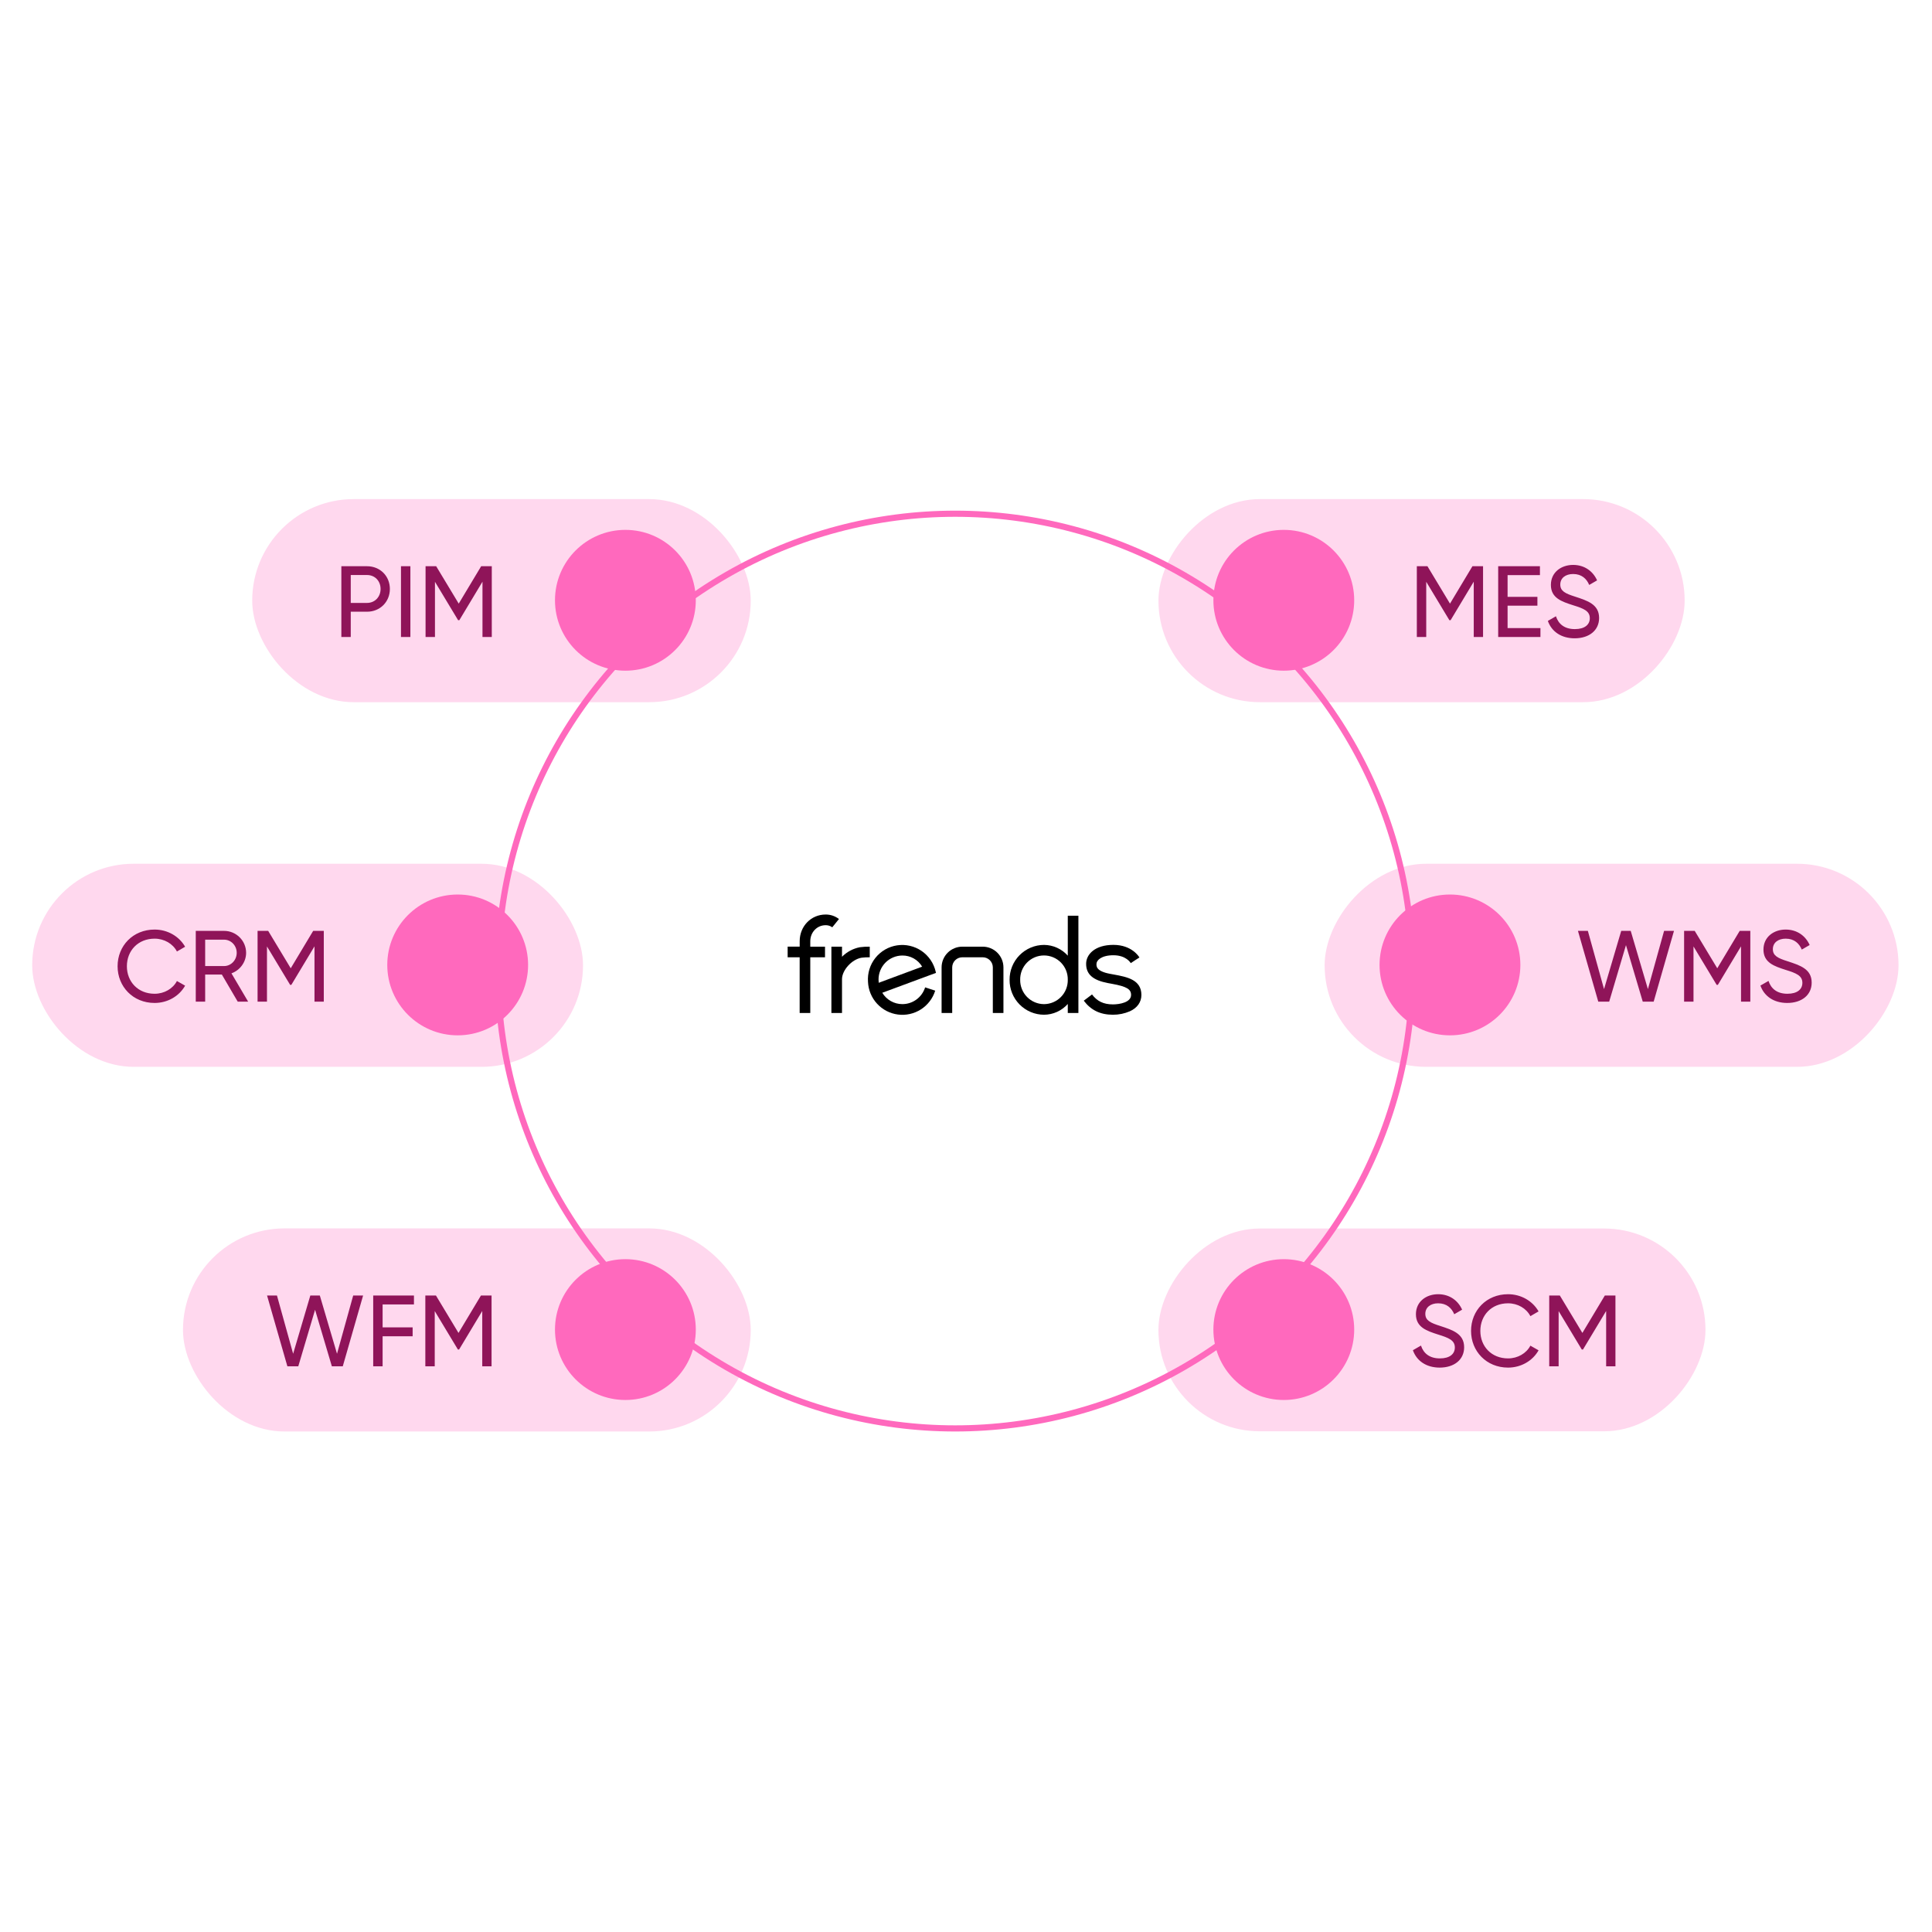 <svg width="1080" height="1080" viewBox="0 0 1080 1080" fill="none" xmlns="http://www.w3.org/2000/svg">
<rect x="140.992" y="279" width="278.669" height="113.532" rx="56.741" fill="#FFD8EE"/>
<rect x="102.289" y="686.683" width="317.373" height="113.532" rx="56.741" fill="#FFD8EE"/>
<rect x="18" y="482.841" width="307.912" height="113.532" rx="56.741" fill="#FFD8EE"/>
<rect width="320.813" height="113.532" rx="56.741" transform="matrix(-1 0 0 1 1061.29 482.841)" fill="#FFD8EE"/>
<rect width="294.151" height="113.532" rx="56.741" transform="matrix(-1 0 0 1 941.736 279)" fill="#FFD8EE"/>
<rect width="305.812" height="113.354" rx="56.677" transform="matrix(-1 0 0 1 953.377 686.749)" fill="#FFD8EE"/>
<path fill-rule="evenodd" clip-rule="evenodd" d="M560.928 566.26H554.996V540.717C554.98 539.22 554.371 537.79 553.304 536.742C552.236 535.694 550.796 535.113 549.301 535.127H537.99C536.494 535.113 535.053 535.693 533.984 536.741C532.915 537.789 532.305 539.219 532.288 540.717V566.26H526.355V540.717C526.373 537.644 527.608 534.704 529.79 532.543C531.971 530.382 534.921 529.177 537.99 529.193H549.294C552.363 529.177 555.312 530.382 557.494 532.543C559.675 534.704 560.911 537.644 560.928 540.717V566.26Z" fill="black"/>
<path fill-rule="evenodd" clip-rule="evenodd" d="M583.615 561.316C581.846 561.309 580.096 560.952 578.466 560.263C576.837 559.575 575.359 558.57 574.12 557.306C572.88 556.042 571.903 554.545 571.246 552.9C570.588 551.256 570.262 549.497 570.287 547.726C570.248 545.952 570.563 544.187 571.214 542.536C571.865 540.885 572.838 539.381 574.078 538.112C575.317 536.843 576.797 535.835 578.431 535.147C580.065 534.458 581.82 534.104 583.592 534.104C585.365 534.104 587.12 534.458 588.754 535.147C590.387 535.835 591.868 536.843 593.107 538.112C594.346 539.381 595.32 540.885 595.971 542.536C596.622 544.187 596.937 545.952 596.897 547.726C596.927 549.495 596.606 551.251 595.953 552.895C595.299 554.538 594.327 556.035 593.091 557.299C591.856 558.563 590.382 559.569 588.755 560.259C587.129 560.948 585.382 561.308 583.615 561.316V561.316ZM596.897 511.9V534.222C595.225 532.347 593.18 530.843 590.892 529.807C588.605 528.772 586.126 528.227 583.615 528.209C581.069 528.217 578.55 528.729 576.202 529.715C573.855 530.702 571.725 532.144 569.936 533.958C568.147 535.772 566.734 537.922 565.779 540.285C564.823 542.648 564.344 545.177 564.368 547.726C564.344 550.276 564.823 552.804 565.779 555.167C566.734 557.53 568.147 559.681 569.936 561.495C571.725 563.309 573.855 564.751 576.202 565.737C578.55 566.724 581.069 567.236 583.615 567.243C586.126 567.228 588.606 566.684 590.894 565.648C593.182 564.613 595.227 563.108 596.897 561.23V566.26H602.83V511.9H596.897Z" fill="black"/>
<path fill-rule="evenodd" clip-rule="evenodd" d="M491.111 547.727C491.083 545.958 491.406 544.201 492.061 542.558C492.716 540.915 493.69 539.419 494.927 538.155C496.163 536.892 497.638 535.887 499.265 535.198C500.892 534.509 502.64 534.151 504.407 534.143C506.636 534.118 508.833 534.68 510.777 535.773C512.722 536.865 514.346 538.449 515.487 540.367L491.217 549.383C491.149 548.834 491.113 548.28 491.111 547.727M504.407 561.31C502.151 561.308 499.935 560.723 497.972 559.612C496.009 558.501 494.365 556.901 493.201 554.967L523.225 543.846L523.074 543.245C522.012 538.509 519.199 534.351 515.2 531.607C511.202 528.862 506.315 527.735 501.52 528.452C496.726 529.168 492.38 531.675 489.356 535.469C486.332 539.262 484.854 544.061 485.219 548.901C485.423 553.426 487.214 557.734 490.275 561.067C493.337 564.401 497.474 566.548 501.96 567.13C506.446 567.713 510.993 566.693 514.802 564.252C518.612 561.81 521.44 558.102 522.79 553.779L517.155 551.944C516.306 554.663 514.611 557.039 512.317 558.724C510.024 560.41 507.252 561.316 504.407 561.31" fill="black"/>
<path fill-rule="evenodd" clip-rule="evenodd" d="M486.198 529.191V535.132C484.676 535.099 483.154 535.176 481.643 535.363C476.238 536.24 470.688 542.306 470.688 547.369V566.259H464.756V529.191H470.688V534.835C473.421 532.083 476.92 530.222 480.727 529.495C482.541 529.258 484.37 529.156 486.198 529.191" fill="black"/>
<path fill-rule="evenodd" clip-rule="evenodd" d="M452.948 526.136V529.192H461.187V535.132H452.948V566.259H447.016V535.126H440.299V529.185H447.029V526.136C447.029 517.773 453.39 511.226 461.517 511.226C464.22 511.194 466.853 512.083 468.985 513.747L465.235 518.367C464.16 517.574 462.852 517.16 461.517 517.193C456.712 517.193 452.948 521.153 452.948 526.169" fill="black"/>
<path fill-rule="evenodd" clip-rule="evenodd" d="M622.148 567.244C614.937 567.244 609.763 564.604 605.834 559.39L610.448 555.905C613.269 559.647 616.776 561.462 622.155 561.462C625.826 561.462 632.279 560.36 632.279 556.182C632.279 553.007 629.966 551.483 621.561 549.951L619.294 549.536C610.923 547.938 607.152 544.638 607.152 538.784C607.152 533.503 612.076 528.19 622.399 528.19C632.833 528.19 636.775 534.949 636.959 535.239L634.52 536.79L632.115 538.388C631.989 538.209 629.55 533.992 622.405 533.992C615.622 533.992 612.94 536.856 612.94 538.797C612.94 539.906 612.459 542.836 620.382 544.348C621.126 544.493 621.871 544.625 622.603 544.757C630.058 546.117 638.047 547.661 638.047 556.195C638.047 560.156 635.753 563.456 631.581 565.317C628.603 566.605 625.392 567.262 622.148 567.244" fill="black"/>
<circle cx="533.946" cy="542.837" r="255.658" stroke="#FF69BD" stroke-width="3.44"/>
<path d="M205.171 316.523C212.462 316.523 217.943 322.004 217.943 329.238C217.943 336.416 212.462 341.954 205.171 341.954H196.073V356.083H190.817V316.523H205.171ZM205.171 337.037C209.523 337.037 212.744 333.703 212.744 329.238C212.744 324.717 209.523 321.439 205.171 321.439H196.073V337.037H205.171ZM224.151 316.523H229.407V356.083H224.151V316.523ZM274.91 316.523V356.083H269.711V325.169L256.769 346.701H256.091L243.149 325.226V356.083H237.893V316.523H243.827L256.43 337.433L268.976 316.523H274.91Z" fill="#8F1459"/>
<path d="M160.645 763.765L149.286 724.205H154.824L163.867 756.758L173.474 724.205H178.786L188.394 756.758L197.436 724.205H202.974L191.615 763.765H185.511L176.13 732.174L166.749 763.765H160.645ZM231.401 729.179H213.882V742.007H230.666V746.981H213.882V763.765H208.626V724.205H231.401V729.179ZM274.783 724.205V763.765H269.583V732.852L256.642 754.384H255.963L243.022 732.909V763.765H237.766V724.205H243.7L256.302 745.116L268.849 724.205H274.783Z" fill="#8F1459"/>
<path d="M86.416 560.659C74.322 560.659 65.731 551.503 65.731 540.144C65.731 528.728 74.322 519.629 86.416 519.629C93.706 519.629 100.149 523.416 103.483 529.237L98.905 531.893C96.645 527.541 91.841 524.716 86.416 524.716C77.147 524.716 70.931 531.441 70.931 540.144C70.931 548.791 77.147 555.516 86.416 555.516C91.841 555.516 96.645 552.69 98.905 548.395L103.483 550.995C100.205 556.816 93.763 560.659 86.416 560.659ZM132.889 559.924L124.016 544.778H114.691V559.924H109.435V520.364H125.259C132.041 520.364 137.58 525.846 137.58 532.628C137.58 537.827 134.132 542.405 129.385 544.1L138.71 559.924H132.889ZM114.691 525.281V540.031H125.259C129.159 540.031 132.324 536.697 132.324 532.628C132.324 528.559 129.159 525.281 125.259 525.281H114.691ZM181.001 520.364V559.924H175.802V529.011L162.86 550.543H162.182L149.24 529.067V559.924H143.984V520.364H149.918L162.521 541.274L175.067 520.364H181.001Z" fill="#8F1459"/>
<path d="M893.442 559.924L882.083 520.364H887.621L896.663 552.916L906.271 520.364H911.583L921.191 552.916L930.233 520.364H935.771L924.412 559.924H918.308L908.927 528.333L899.546 559.924H893.442ZM978.439 520.364V559.924H973.24V529.011L960.298 550.543H959.62L946.678 529.067V559.924H941.423V520.364H947.357L959.959 541.274L972.505 520.364H978.439ZM999.064 560.659C991.548 560.659 986.179 556.872 984.088 550.938L988.609 548.339C990.022 552.69 993.413 555.516 999.177 555.516C1004.77 555.516 1007.54 552.973 1007.54 549.412C1007.54 545.343 1004.04 543.987 998.216 542.179C991.887 540.144 985.783 538.166 985.783 530.819C985.783 523.699 991.604 519.629 998.216 519.629C1004.72 519.629 1009.41 523.303 1011.61 528.276L1007.2 530.819C1005.79 527.428 1003.02 524.716 998.216 524.716C993.978 524.716 991.039 526.976 991.039 530.593C991.039 534.267 993.808 535.623 999.347 537.375C1006.24 539.635 1012.74 541.67 1012.74 549.299C1012.74 556.251 1007.15 560.659 999.064 560.659Z" fill="#8F1459"/>
<path d="M829.035 316.523V356.083H823.835V325.169L810.894 346.701H810.215L797.274 325.226V356.083H792.018V316.523H797.952L810.554 337.433L823.101 316.523H829.035ZM842.75 351.109H861.117V356.083H837.494V316.523H860.834V321.496H842.75V333.646H859.422V338.563H842.75V351.109ZM880.234 356.817C872.718 356.817 867.349 353.031 865.258 347.097L869.779 344.497C871.192 348.849 874.583 351.674 880.347 351.674C885.942 351.674 888.711 349.131 888.711 345.571C888.711 341.502 885.207 340.146 879.387 338.337C873.057 336.303 866.953 334.325 866.953 326.978C866.953 319.857 872.774 315.788 879.387 315.788C885.886 315.788 890.576 319.461 892.78 324.435L888.372 326.978C886.959 323.587 884.19 320.874 879.387 320.874C875.148 320.874 872.209 323.135 872.209 326.752C872.209 330.425 874.978 331.781 880.517 333.533C887.412 335.794 893.911 337.828 893.911 345.458C893.911 352.409 888.316 356.817 880.234 356.817Z" fill="#8F1459"/>
<path d="M804.79 764.5C797.274 764.5 791.905 760.714 789.814 754.78L794.335 752.18C795.748 756.532 799.139 759.357 804.903 759.357C810.498 759.357 813.267 756.814 813.267 753.254C813.267 749.185 809.763 747.828 803.942 746.02C797.613 743.985 791.509 742.007 791.509 734.661C791.509 727.54 797.33 723.471 803.942 723.471C810.441 723.471 815.132 727.144 817.336 732.117L812.928 734.661C811.515 731.27 808.746 728.557 803.942 728.557C799.704 728.557 796.765 730.818 796.765 734.435C796.765 738.108 799.534 739.464 805.073 741.216C811.967 743.477 818.466 745.511 818.466 753.141C818.466 760.092 812.872 764.5 804.79 764.5ZM843.007 764.5C830.913 764.5 822.323 755.345 822.323 743.985C822.323 732.57 830.913 723.471 843.007 723.471C850.298 723.471 856.74 727.257 860.075 733.078L855.497 735.734C853.236 731.383 848.433 728.557 843.007 728.557C833.739 728.557 827.522 735.282 827.522 743.985C827.522 752.632 833.739 759.357 843.007 759.357C848.433 759.357 853.236 756.532 855.497 752.236L860.075 754.836C856.797 760.657 850.354 764.5 843.007 764.5ZM903.044 724.205V763.765H897.845V732.852L884.903 754.384H884.225L871.283 732.909V763.765H866.027V724.205H871.961L884.564 745.116L897.11 724.205H903.044Z" fill="#8F1459"/>
<circle cx="349.598" cy="335.56" r="39.358" fill="#FF69BD"/>
<circle cx="349.598" cy="743.243" r="39.358" fill="#FF69BD"/>
<circle cx="255.848" cy="539.401" r="39.358" fill="#FF69BD"/>
<circle cx="39.358" cy="39.358" r="39.358" transform="matrix(-1 0 0 1 849.896 500.043)" fill="#FF69BD"/>
<circle cx="39.358" cy="39.358" r="39.358" transform="matrix(-1 0 0 1 757.008 296.202)" fill="#FF69BD"/>
<circle cx="39.358" cy="39.358" r="39.358" transform="matrix(-1 0 0 1 757.008 703.885)" fill="#FF69BD"/>
</svg>
